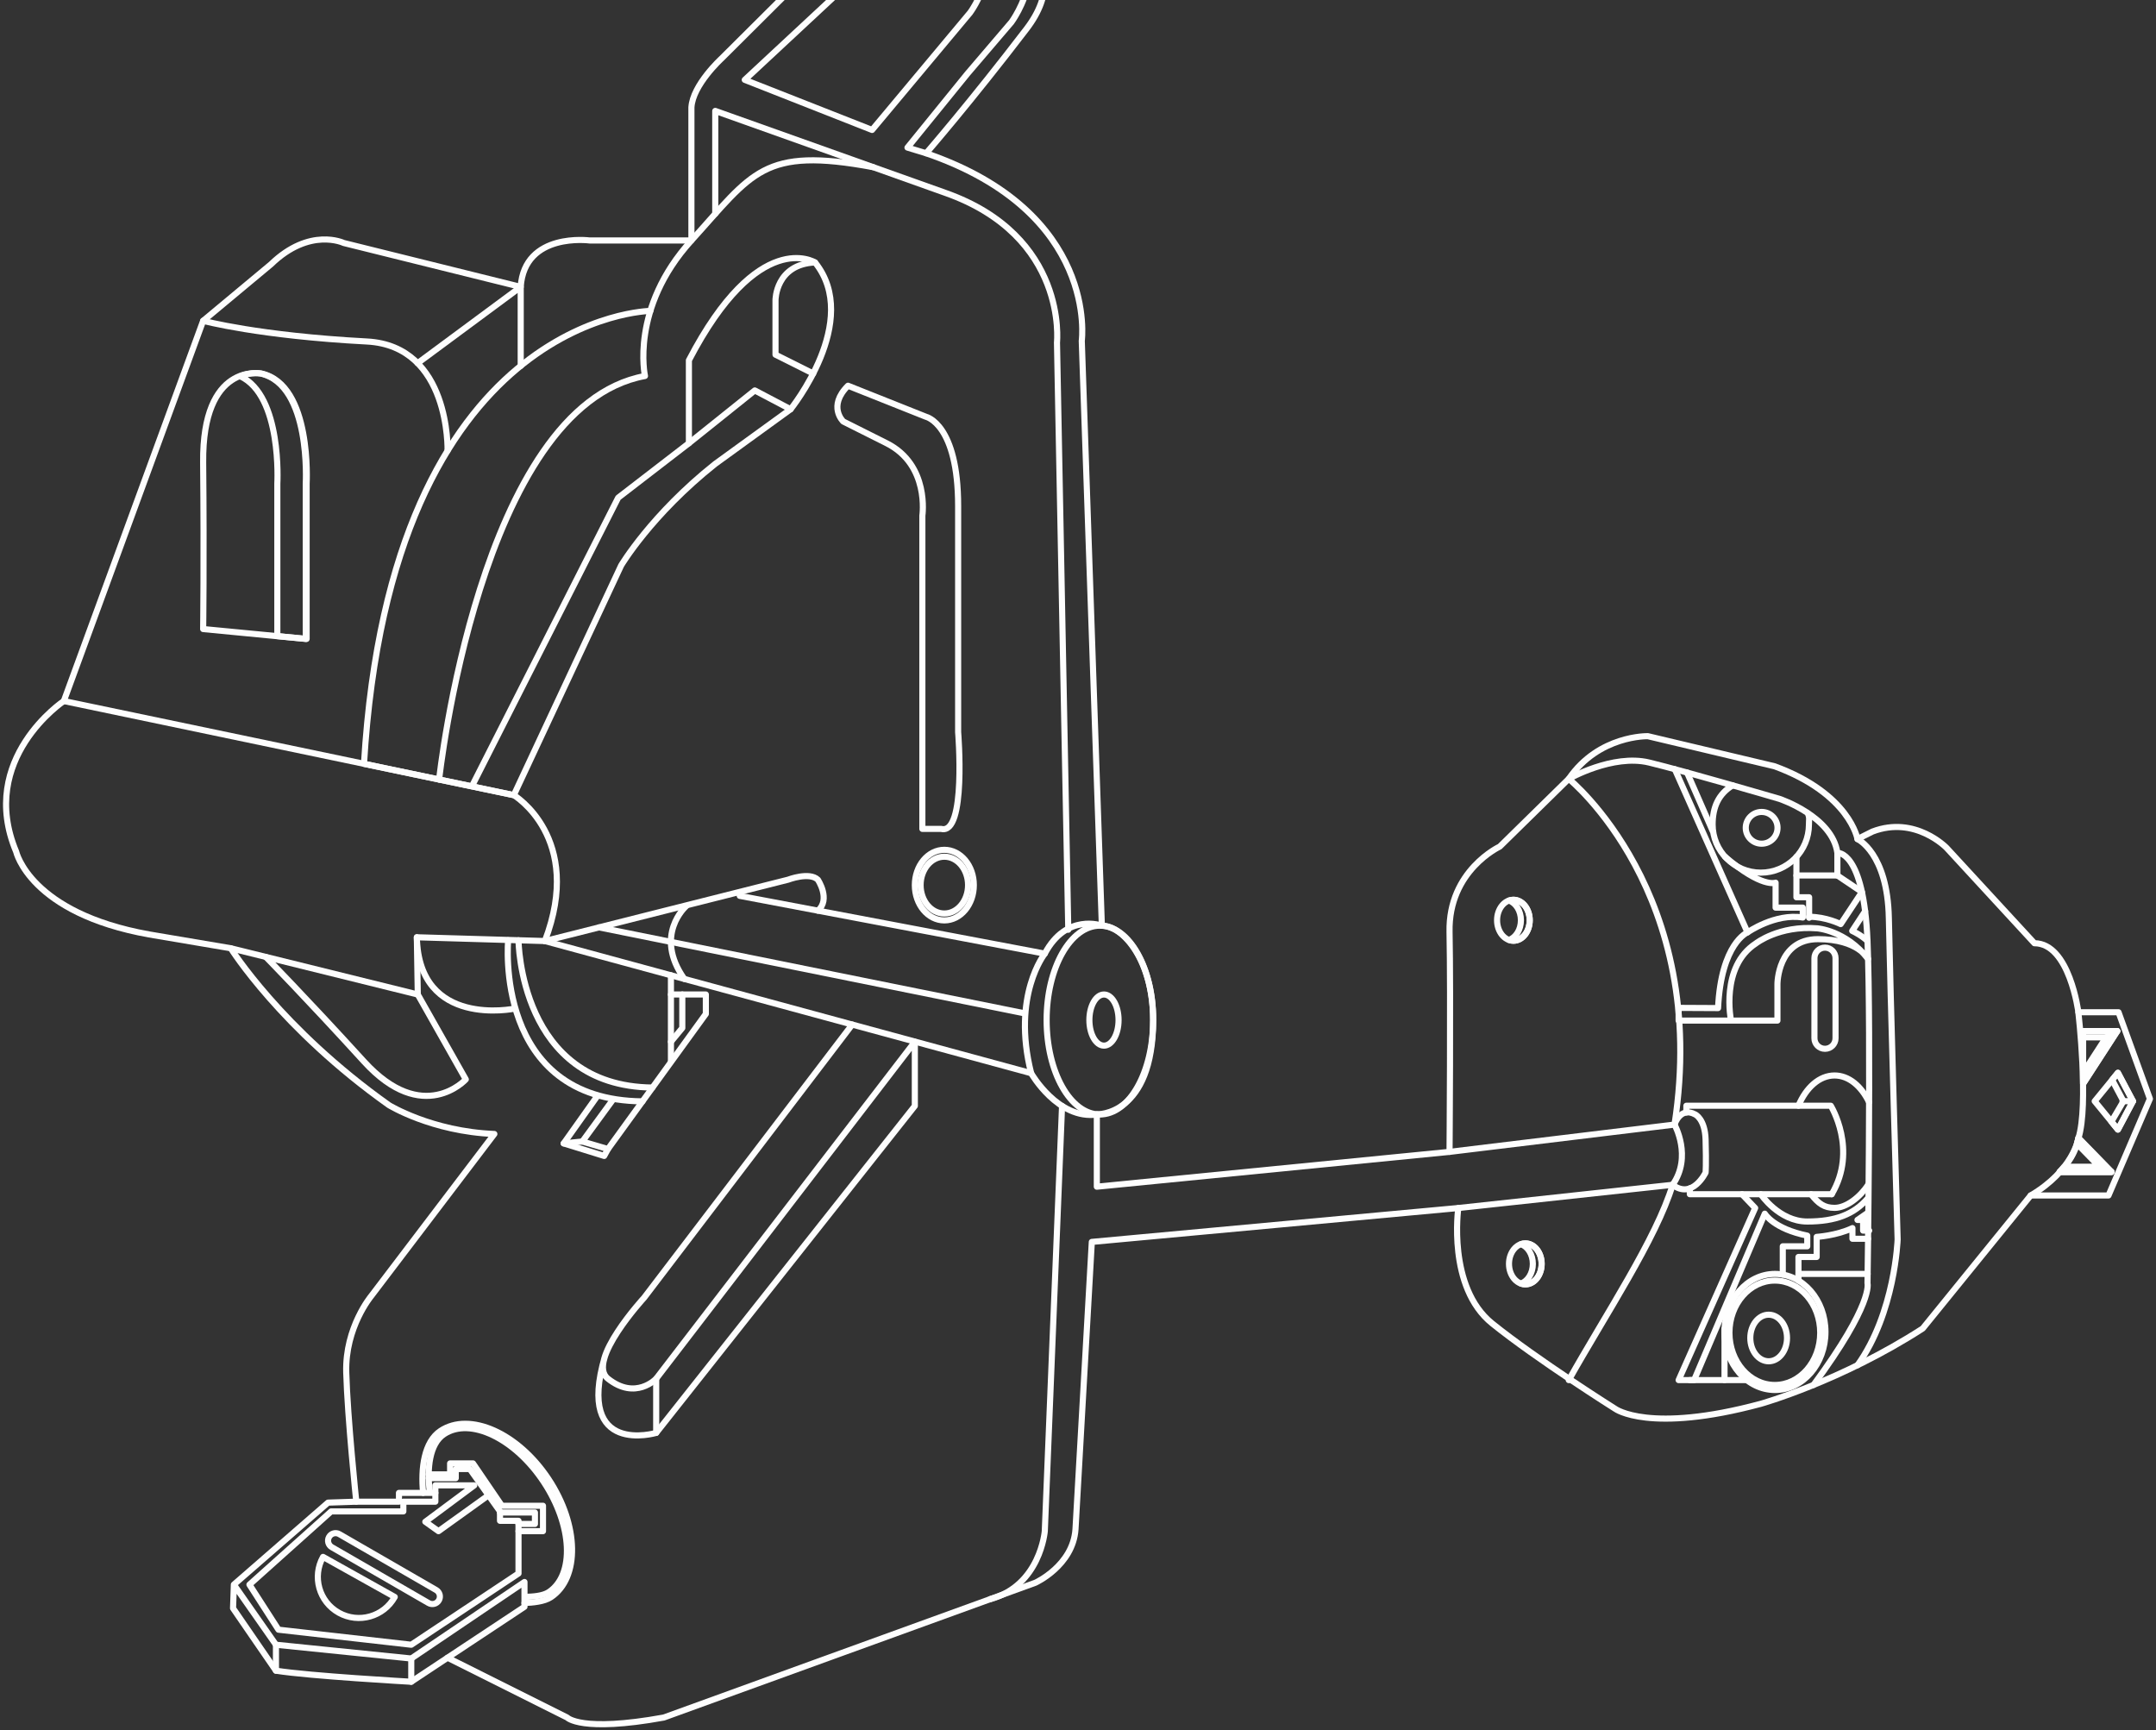<svg xmlns="http://www.w3.org/2000/svg" width="709" height="569" viewBox="0 0 709 569" fill="none"><rect x="0" y="0" width="709" height="569" fill="#333333" stroke="none"/><path d="M264.52 -7.886L237.278 19.241C237.278 19.241 227.784 27.908 227.371 35.336V79.079H193.938C193.938 79.079 172.474 76.191 171.235 94.348L113.037 79.905C113.037 79.905 101.891 74.54 89.097 86.92L66.807 105.49L20.991 230.531C20.991 230.531 -7.49 249.515 5.305 280.053C5.305 280.053 9.845 300.274 49.059 307.289L75.888 311.828C75.888 311.828 92.398 338.241 127.896 363.413C127.896 363.413 141.929 372.079 162.567 372.905L122.116 426.14C122.116 426.14 113.45 436.457 113.861 451.313C114.274 466.17 117.164 493.819 117.164 493.819L107.877 494.129L76.908 521.085L90.747 540.864L135.242 545.394L172.474 520.23V528.38L135.242 553.036C135.242 553.036 101.87 551.165 90.747 549.395L76.637 528.879L76.908 521.085" stroke="#FEFEFE" stroke-width="2.01" stroke-linecap="round" stroke-linejoin="round"></path><path d="M90.746 540.864V549.395" stroke="#FEFEFE" stroke-width="2.01" stroke-linecap="round" stroke-linejoin="round"></path><path d="M135.243 545.394V553.036" stroke="#FEFEFE" stroke-width="2.01" stroke-linecap="round" stroke-linejoin="round"></path><path fill-rule="evenodd" clip-rule="evenodd" d="M111.435 530.351C117.946 533.989 126.175 531.661 129.813 525.151L106.235 511.977C102.595 518.487 104.924 526.714 111.435 530.351Z" stroke="#FEFEFE" stroke-width="2.01" stroke-linecap="round" stroke-linejoin="round"></path><path fill-rule="evenodd" clip-rule="evenodd" d="M144.328 526.25V526.25C143.644 527.434 142.13 527.839 140.944 527.156L109.119 508.785C107.935 508.102 107.529 506.587 108.213 505.403V505.403C108.897 504.219 110.411 503.813 111.597 504.497L143.422 522.867C144.606 523.552 145.012 525.065 144.328 526.25Z" stroke="#FEFEFE" stroke-width="2.01" stroke-linecap="round" stroke-linejoin="round"></path><path d="M147.182 545.129L186.508 564.799C186.508 564.799 191.048 569.751 218.29 564.799L340.468 520.482C340.468 520.482 352.851 514.865 353.675 502.898L359.042 408.394L479.568 397.252C479.568 397.252 475.853 423.251 490.712 435.219C505.572 447.187 531.163 463.281 531.163 463.281C531.163 463.281 542.308 471.534 579.043 461.63C579.043 461.63 605.46 454.202 632.289 436.869L667.787 393.125H693.378L707 361.349L696.68 332.875H683.473C683.473 332.875 680.582 310.178 669.025 310.178L640.132 278.815C640.132 278.815 629.813 268.084 615.779 273.45L610.827 275.925C610.827 275.925 608.349 261.069 583.583 251.99L541.895 242.087C541.895 242.087 525.798 241.674 515.891 256.117L493.189 278.402C493.189 278.402 476.266 286.243 476.679 306.464C477.092 326.685 476.679 378.785 476.679 378.785L360.693 390.237V366.436C360.693 366.436 379.216 367.166 379.216 335.352C379.216 316.028 369.412 304.4 362.343 304.4L355.74 112.093C355.74 112.093 361.519 69.898 304.558 50.398L298.427 48.533L318.178 24.193L332.625 7.273C332.625 7.273 349.902 -16.024 325.608 -28.629C293.001 -45.549 264.52 -7.887 264.52 -7.887" stroke="#FEFEFE" stroke-width="2.01" stroke-linecap="round" stroke-linejoin="round"></path><path fill-rule="evenodd" clip-rule="evenodd" d="M286.783 42.736L244.914 26.257L286.603 -12.534C286.603 -12.534 303.732 -28.658 316.115 -22.233C332.419 -13.773 319.005 4.179 319.005 4.179L286.783 42.736Z" stroke="#FEFEFE" stroke-width="2.01" stroke-linecap="round" stroke-linejoin="round"></path><path d="M328.114 -27.197C328.114 -27.197 355.308 -13.715 337.58 9.495C319.294 33.433 304.559 50.398 304.559 50.398" stroke="#FEFEFE" stroke-width="2.01" stroke-linecap="round" stroke-linejoin="round"></path><path d="M351.302 305.742L347.587 112.609C347.587 112.609 351.302 77.635 310.808 63.397L235.213 36.471V70.293" stroke="#FEFEFE" stroke-width="2.01" stroke-linecap="round" stroke-linejoin="round"></path><path d="M144.406 256.345C144.406 256.345 157.669 133.659 212.099 123.649C212.099 123.649 207.145 101.363 227.371 79.079C247.596 56.794 250.781 48.203 287.163 54.975" stroke="#FEFEFE" stroke-width="2.01" stroke-linecap="round" stroke-linejoin="round"></path><path d="M213.869 102.247C213.869 102.247 128.573 103.233 119.701 251.178L168.965 261.481L204.256 185.962C204.256 185.962 214.162 169.248 235.212 152.536L259.978 134.584C259.978 134.584 283.505 105.49 268.027 86.301C268.027 86.301 249.453 74.54 226.545 118.49V145.752L203.28 163.678L155.162 258.594L168.965 261.481" stroke="#FEFEFE" stroke-width="2.01" stroke-linecap="round" stroke-linejoin="round"></path><path d="M226.545 145.751L248.215 128.395L259.979 134.584" stroke="#FEFEFE" stroke-width="2.01" stroke-linecap="round" stroke-linejoin="round"></path><path d="M267.418 122.828L255.025 116.633V98.681C255.025 98.681 255.025 86.92 268.028 86.302" stroke="#FEFEFE" stroke-width="2.01" stroke-linecap="round" stroke-linejoin="round"></path><path d="M137.346 119.422L171.236 94.349V120.311" stroke="#FEFEFE" stroke-width="2.01" stroke-linecap="round" stroke-linejoin="round"></path><path d="M147.181 148.203C147.181 148.203 148.15 113.745 120.671 112.3C85.084 110.429 66.807 105.491 66.807 105.491" stroke="#FEFEFE" stroke-width="2.01" stroke-linecap="round" stroke-linejoin="round"></path><path d="M66.806 206.86L100.55 210.103V159.035C100.55 159.035 102.407 126.546 85.69 122.827C85.69 122.827 66.497 119.089 66.806 152.062C67.116 185.033 66.806 206.86 66.806 206.86" stroke="#FEFEFE" stroke-width="2.01" stroke-linecap="round" stroke-linejoin="round"></path><path fill-rule="evenodd" clip-rule="evenodd" d="M85.972 122.828C85.972 122.828 82.76 122.203 78.986 123.72C92.853 130.1 91.202 159.036 91.202 159.036V209.178L100.831 210.104V159.036C100.831 159.036 102.689 126.547 85.972 122.828Z" stroke="#FEFEFE" stroke-width="2.01" stroke-linecap="round" stroke-linejoin="round"></path><path d="M20.99 230.531L168.965 261.482C168.965 261.482 192.182 275.41 179.181 309.455L137.079 308.218L137.389 327.034L75.887 311.829" stroke="#FEFEFE" stroke-width="2.01" stroke-linecap="round" stroke-linejoin="round"></path><path fill-rule="evenodd" clip-rule="evenodd" d="M278.863 126.847L304.558 137.073C304.558 137.073 315.083 139.413 315.083 166.402V240.746C315.083 240.746 317.868 274.692 309.51 272.575H303.319V169.558C303.319 169.558 305.795 152.895 291.555 145.752L277.314 138.608C277.314 138.608 272.053 133.655 278.863 126.847Z" stroke="#FEFEFE" stroke-width="2.01" stroke-linecap="round" stroke-linejoin="round"></path><path d="M179.182 309.456L339.094 352.915C339.094 352.915 347.898 368.365 360.822 366.485" stroke="#FEFEFE" stroke-width="2.01" stroke-linecap="round" stroke-linejoin="round"></path><path d="M362.345 304.4C362.345 304.4 350.718 300.102 343.581 313.6L243.264 294.599" stroke="#FEFEFE" stroke-width="2.01" stroke-linecap="round" stroke-linejoin="round"></path><path fill-rule="evenodd" clip-rule="evenodd" d="M379.215 335.443C379.215 352.588 371.373 366.486 361.699 366.486C352.024 366.486 344.182 352.588 344.182 335.443C344.182 318.298 352.024 304.4 361.699 304.4C371.373 304.4 379.215 318.298 379.215 335.443Z" stroke="#FEFEFE" stroke-width="2.01" stroke-linecap="round" stroke-linejoin="round"></path><path d="M343.581 313.6C343.581 313.6 332.625 327.304 339.095 352.915" stroke="#FEFEFE" stroke-width="2.01" stroke-linecap="round" stroke-linejoin="round"></path><path fill-rule="evenodd" clip-rule="evenodd" d="M367.839 335.443C367.839 340.088 365.69 343.851 363.041 343.851C360.391 343.851 358.242 340.088 358.242 335.443C358.242 330.799 360.391 327.036 363.041 327.036C365.69 327.036 367.839 330.799 367.839 335.443Z" stroke="#FEFEFE" stroke-width="2.01" stroke-linecap="round" stroke-linejoin="round"></path><path d="M337.051 333.258L196.996 304.962" stroke="#FEFEFE" stroke-width="2.01" stroke-linecap="round" stroke-linejoin="round"></path><path d="M225.616 298.004C225.616 298.004 214.811 307.465 225.028 321.915" stroke="#FEFEFE" stroke-width="2.01" stroke-linecap="round" stroke-linejoin="round"></path><path d="M170.514 309.201C170.514 309.201 170.821 357.222 214.573 357.635" stroke="#FEFEFE" stroke-width="2.01" stroke-linecap="round" stroke-linejoin="round"></path><path d="M167.107 309.201C167.107 309.201 162.165 361.762 211.284 362.175" stroke="#FEFEFE" stroke-width="2.01" stroke-linecap="round" stroke-linejoin="round"></path><path d="M179.182 309.456L259.154 289.285C259.154 289.285 266.158 286.602 268.951 289.285C268.951 289.285 273.28 295.747 268.951 299.465" stroke="#FEFEFE" stroke-width="2.01" stroke-linecap="round" stroke-linejoin="round"></path><path d="M137.39 327.035L153.178 354.954C153.178 354.954 139.162 370.429 119.702 349.072C100.241 327.717 87.402 314.676 87.402 314.676" stroke="#FEFEFE" stroke-width="2.01" stroke-linecap="round" stroke-linejoin="round"></path><path d="M169.156 331.69C169.156 331.69 137.699 338.24 137.08 308.217" stroke="#FEFEFE" stroke-width="2.01" stroke-linecap="round" stroke-linejoin="round"></path><path d="M220.636 327.035H232.118V333.418L199.923 377.857L191.508 375.381L201.669 361.481" stroke="#FEFEFE" stroke-width="2.01" stroke-linecap="round" stroke-linejoin="round"></path><path d="M196.472 360.372L185.371 376L198.683 380.126L199.922 377.857" stroke="#FEFEFE" stroke-width="2.01" stroke-linecap="round" stroke-linejoin="round"></path><path d="M185.373 376L191.508 375.381" stroke="#FEFEFE" stroke-width="2.01" stroke-linecap="round" stroke-linejoin="round"></path><path d="M220.635 320.722V348.867" stroke="#FEFEFE" stroke-width="2.01" stroke-linecap="round" stroke-linejoin="round"></path><path d="M224.378 327.035V338.05L220.635 342.573" stroke="#FEFEFE" stroke-width="2.01" stroke-linecap="round" stroke-linejoin="round"></path><path d="M117.164 493.819H131.199V490.93H140.278H143.169V488.454H155.963L139.865 500.421L144.2 503.517L160.297 491.961" stroke="#FEFEFE" stroke-width="2.01" stroke-linecap="round" stroke-linejoin="round"></path><path d="M139.144 490.93C138.33 482.786 139.504 474.089 144.875 470.531C154.467 464.175 170.362 471.272 180.377 486.381C190.393 501.49 190.737 518.891 181.145 525.247C178.954 526.7 175.178 527.03 172.475 527.142" stroke="#FEFEFE" stroke-width="2.01" stroke-linecap="round" stroke-linejoin="round"></path><path d="M141.32 490.495C140.374 482.878 141.224 474.796 146.028 471.613C154.609 465.927 169.275 472.948 178.784 487.293C188.294 501.64 189.046 517.879 180.465 523.564C178.505 524.863 175.073 525.076 172.611 525.112" stroke="#FEFEFE" stroke-width="2.01" stroke-linecap="round" stroke-linejoin="round"></path><path d="M140.989 486.087H149.874V483.089H154.518L164.425 497.017V500.112H170.512V517.429L135.242 540.864L91.572 535.912L82.027 521.095L108.907 497.017H132.641V493.818H143.167V490.93" stroke="#FEFEFE" stroke-width="2.01" stroke-linecap="round" stroke-linejoin="round"></path><path d="M164.426 497.376H175.915V501.144H170.513" stroke="#FEFEFE" stroke-width="2.01" stroke-linecap="round" stroke-linejoin="round"></path><path d="M140.98 484.842H148.017V481.231H155.55L165.044 495.16H178.562V503.517H170.513" stroke="#FEFEFE" stroke-width="2.01" stroke-linecap="round" stroke-linejoin="round"></path><path d="M349.256 363.683L343.58 503.517C343.58 503.517 342.117 521.468 325.605 525.873" stroke="#FEFEFE" stroke-width="2.01" stroke-linecap="round" stroke-linejoin="round"></path><path fill-rule="evenodd" clip-rule="evenodd" d="M320.243 291.063C320.243 297.473 315.901 302.67 310.543 302.67C305.186 302.67 300.844 297.473 300.844 291.063C300.844 284.652 305.186 279.456 310.543 279.456C315.901 279.456 320.243 284.652 320.243 291.063Z" stroke="#FEFEFE" stroke-width="2.01" stroke-linecap="round" stroke-linejoin="round"></path><path fill-rule="evenodd" clip-rule="evenodd" d="M318.346 291.063C318.346 296.219 314.852 300.399 310.542 300.399C306.234 300.399 302.74 296.219 302.74 291.063C302.74 285.906 306.234 281.726 310.542 281.726C314.852 281.726 318.346 285.906 318.346 291.063Z" stroke="#FEFEFE" stroke-width="2.01" stroke-linecap="round" stroke-linejoin="round"></path><path d="M280.25 336.923L211.813 426.759C211.813 426.759 192.648 447.598 199.924 453.376C209.032 460.61 215.785 453.376 215.785 453.376L300.843 342.572V363.683L215.785 471.199C215.785 471.199 189.267 479.094 198.881 446.219" stroke="#FEFEFE" stroke-width="2.01" stroke-linecap="round" stroke-linejoin="round"></path><path d="M215.786 453.376V471.198" stroke="#FEFEFE" stroke-width="2.01" stroke-linecap="round" stroke-linejoin="round"></path><path d="M476.68 378.785L550.668 369.809C550.668 369.809 552.524 363.782 557.478 366.487C557.478 366.487 560.69 367.936 560.883 374.762C561.123 383.232 560.883 385.594 560.883 385.594C560.883 385.594 556.549 394.57 550.048 389.618L479.569 397.252" stroke="#FEFEFE" stroke-width="2.01" stroke-linecap="round" stroke-linejoin="round"></path><path d="M550.666 369.81C550.666 369.81 556.549 380.332 550.047 389.618" stroke="#FEFEFE" stroke-width="2.01" stroke-linecap="round" stroke-linejoin="round"></path><path d="M554.561 365.826V363.62H602.055C602.055 363.62 611.032 378.063 602.364 392.713" stroke="#FEFEFE" stroke-width="2.01" stroke-linecap="round" stroke-linejoin="round"></path><path d="M555.699 390.788V392.714H602.365" stroke="#FEFEFE" stroke-width="2.01" stroke-linecap="round" stroke-linejoin="round"></path><path d="M610.826 275.926C610.826 275.926 620.733 280.465 621.145 301.925C621.558 323.383 624.035 407.569 624.035 407.569C624.035 407.569 623.209 431.739 610.826 448.954" stroke="#FEFEFE" stroke-width="2.01" stroke-linecap="round" stroke-linejoin="round"></path><path d="M550.047 389.618C544.642 407.395 527.96 432.363 515.891 453.841" stroke="#FEFEFE" stroke-width="2.01" stroke-linecap="round" stroke-linejoin="round"></path><path d="M596.367 455.44C616.167 428.616 614.127 422.013 614.127 422.013C614.127 422.013 615.366 339.478 614.127 309.455C612.89 279.434 604.221 280.466 604.221 280.466C602.57 268.497 585.235 262.72 585.235 262.72C585.235 262.72 554.277 253.641 542.307 250.753C530.337 247.864 515.891 256.118 515.891 256.118C515.891 256.118 562.405 293.73 550.665 369.809" stroke="#FEFEFE" stroke-width="2.01" stroke-linecap="round" stroke-linejoin="round"></path><path d="M569.801 258.259C565.185 261.026 563.193 265.355 563.193 271.128C563.193 279.872 570.285 286.962 579.031 286.962C587.778 286.962 594.87 279.872 594.87 271.128C594.87 269.252 595.142 269.122 594.544 267.452" stroke="#FEFEFE" stroke-width="2.01" stroke-linecap="round" stroke-linejoin="round"></path><path fill-rule="evenodd" clip-rule="evenodd" d="M584.538 272.223C584.538 275.107 582.199 277.446 579.314 277.446C576.429 277.446 574.09 275.107 574.09 272.223C574.09 269.339 576.429 267 579.314 267C582.199 267 584.538 269.339 584.538 272.223Z" stroke="#FEFEFE" stroke-width="2.01" stroke-linecap="round" stroke-linejoin="round"></path><path d="M563.193 273.243L554.779 254.038" stroke="#FEFEFE" stroke-width="2.01" stroke-linecap="round" stroke-linejoin="round"></path><path d="M594.932 301.795V295.063H590.756V281.772" stroke="#FEFEFE" stroke-width="2.01" stroke-linecap="round" stroke-linejoin="round"></path><path d="M574.666 306.615C574.666 306.615 583.713 300.248 592.843 301.718V298.468H583.904V290.266C583.904 290.266 579.459 292.159 567.307 281.773" stroke="#FEFEFE" stroke-width="2.01" stroke-linecap="round" stroke-linejoin="round"></path><path d="M613.354 299.648L609.098 306.129C609.098 306.129 612.039 307.444 614.128 309.455" stroke="#FEFEFE" stroke-width="2.01" stroke-linecap="round" stroke-linejoin="round"></path><path d="M569.24 335.609H584.512V323.589C584.512 323.589 584.512 308.837 597.824 308.837C611.136 308.837 614.323 315.332 614.323 315.332C606.948 305.897 597.566 305.278 597.566 305.278C585.028 304.272 577.443 310.229 577.443 310.229C565.603 317.89 569.24 335.609 569.24 335.609H552.014V331.437L564.984 331.502C565.999 310.146 574.667 306.614 574.667 306.614L550.758 252.942" stroke="#FEFEFE" stroke-width="2.01" stroke-linecap="round" stroke-linejoin="round"></path><path d="M590.756 287.893H604.222V280.465" stroke="#FEFEFE" stroke-width="2.01" stroke-linecap="round" stroke-linejoin="round"></path><path d="M604.222 287.894L612.3 293.323L605.305 303.885C605.305 303.885 600.508 301.463 594.932 301.486" stroke="#FEFEFE" stroke-width="2.01" stroke-linecap="round" stroke-linejoin="round"></path><path d="M572.852 392.713L577.186 397.252L552.014 453.84H557.107L580.35 399.109C580.35 399.109 583.17 404.061 594.316 406.332V409.839H586.267V419.124" stroke="#FEFEFE" stroke-width="2.01" stroke-linecap="round" stroke-linejoin="round"></path><path d="M591.426 421.111V413.346H597.411V406.744C597.411 406.744 603.966 406.339 609.175 403.855V407.363H614.319" stroke="#FEFEFE" stroke-width="2.01" stroke-linecap="round" stroke-linejoin="round"></path><path d="M614.412 398.695L610.826 401.172H612.684V404.68H614.679" stroke="#FEFEFE" stroke-width="2.01" stroke-linecap="round" stroke-linejoin="round"></path><path d="M579.031 392.713C579.031 392.713 585.029 401.688 594.315 401.688C603.603 401.688 609.764 399.315 614.319 393.951" stroke="#FEFEFE" stroke-width="2.01" stroke-linecap="round" stroke-linejoin="round"></path><path d="M591.422 363.606C593.941 357.623 598.316 353.664 603.293 353.664C607.938 353.664 612.059 357.114 614.637 362.439" stroke="#FEFEFE" stroke-width="2.01" stroke-linecap="round" stroke-linejoin="round"></path><path d="M614.32 389.618C611.76 393.579 607.21 397.2 603.294 397.2C599.885 397.2 597.996 395.808 595.555 392.713" stroke="#FEFEFE" stroke-width="2.01" stroke-linecap="round" stroke-linejoin="round"></path><path fill-rule="evenodd" clip-rule="evenodd" d="M600.302 438.004C600.302 448.546 592.871 457.09 583.705 457.09C574.538 457.09 567.107 448.546 567.107 438.004C567.107 427.463 574.538 418.918 583.705 418.918C592.871 418.918 600.302 427.463 600.302 438.004Z" stroke="#FEFEFE" stroke-width="2.01" stroke-linecap="round" stroke-linejoin="round"></path><path fill-rule="evenodd" clip-rule="evenodd" d="M598.575 438.275C598.575 447.755 591.892 455.44 583.649 455.44C575.405 455.44 568.723 447.755 568.723 438.275C568.723 428.795 575.405 421.11 583.649 421.11C591.892 421.11 598.575 428.795 598.575 438.275Z" stroke="#FEFEFE" stroke-width="2.01" stroke-linecap="round" stroke-linejoin="round"></path><path d="M591.426 418.918H614.171" stroke="#FEFEFE" stroke-width="2.01" stroke-linecap="round" stroke-linejoin="round"></path><path fill-rule="evenodd" clip-rule="evenodd" d="M587.659 439.99C587.659 444.22 584.957 447.65 581.623 447.65C578.289 447.65 575.586 444.22 575.586 439.99C575.586 435.759 578.289 432.331 581.623 432.331C584.957 432.331 587.659 435.759 587.659 439.99Z" stroke="#FEFEFE" stroke-width="2.01" stroke-linecap="round" stroke-linejoin="round"></path><path d="M567.108 436.973V453.84H555.699" stroke="#FEFEFE" stroke-width="2.01" stroke-linecap="round" stroke-linejoin="round"></path><path d="M567.107 453.841H574.04" stroke="#FEFEFE" stroke-width="2.01" stroke-linecap="round" stroke-linejoin="round"></path><path fill-rule="evenodd" clip-rule="evenodd" d="M600.145 344.894V344.894C598.228 344.894 596.676 343.341 596.676 341.426V315.091C596.676 313.176 598.228 311.623 600.145 311.623C602.062 311.623 603.615 313.176 603.615 315.091V341.426C603.615 343.341 602.062 344.894 600.145 344.894Z" stroke="#FEFEFE" stroke-width="2.01" stroke-linecap="round" stroke-linejoin="round"></path><path fill-rule="evenodd" clip-rule="evenodd" d="M492.312 302.621C492.312 306.339 494.715 309.353 497.679 309.353C500.642 309.353 503.044 306.339 503.044 302.621C503.044 298.903 500.642 295.888 497.679 295.888C494.715 295.888 492.312 298.903 492.312 302.621Z" stroke="#FEFEFE" stroke-width="2.01" stroke-linecap="round" stroke-linejoin="round"></path><path fill-rule="evenodd" clip-rule="evenodd" d="M497.678 295.889C497.176 295.889 496.694 295.981 496.232 296.143C498.494 296.935 500.154 299.532 500.154 302.62C500.154 305.709 498.494 308.307 496.232 309.099C496.694 309.26 497.176 309.352 497.678 309.352C500.64 309.352 503.044 306.338 503.044 302.62C503.044 298.903 500.64 295.889 497.678 295.889Z" stroke="#FEFEFE" stroke-width="2.01" stroke-linecap="round" stroke-linejoin="round"></path><path fill-rule="evenodd" clip-rule="evenodd" d="M496.234 415.617C496.234 419.335 498.637 422.349 501.601 422.349C504.563 422.349 506.966 419.335 506.966 415.617C506.966 411.899 504.563 408.884 501.601 408.884C498.637 408.884 496.234 411.899 496.234 415.617Z" stroke="#FEFEFE" stroke-width="2.01" stroke-linecap="round" stroke-linejoin="round"></path><path fill-rule="evenodd" clip-rule="evenodd" d="M501.599 408.885C501.098 408.885 500.615 408.977 500.154 409.139C502.416 409.932 504.075 412.528 504.075 415.616C504.075 418.705 502.416 421.303 500.154 422.095C500.615 422.256 501.098 422.348 501.599 422.348C504.563 422.348 506.966 419.334 506.966 415.616C506.966 411.899 504.563 408.885 501.599 408.885Z" stroke="#FEFEFE" stroke-width="2.01" stroke-linecap="round" stroke-linejoin="round"></path><path d="M683.472 332.875C683.472 332.875 686.98 363.412 683.472 374.349C683.472 374.349 681.82 384.872 667.787 393.126" stroke="#FEFEFE" stroke-width="2.01" stroke-linecap="round" stroke-linejoin="round"></path><path fill-rule="evenodd" clip-rule="evenodd" d="M696.474 352.79L701.427 362.125L696.474 371.46L688.838 362.125L696.474 352.79Z" stroke="#FEFEFE" stroke-width="2.01" stroke-linecap="round" stroke-linejoin="round"></path><path fill-rule="evenodd" clip-rule="evenodd" d="M696.475 352.79L694.572 355.115L698.293 362.125L694.338 368.848L696.475 371.46L701.428 362.125L696.475 352.79Z" stroke="#FEFEFE" stroke-width="2.01" stroke-linecap="round" stroke-linejoin="round"></path><path d="M701.428 362.125H698" stroke="#FEFEFE" stroke-width="2.01" stroke-linecap="round" stroke-linejoin="round"></path><path fill-rule="evenodd" clip-rule="evenodd" d="M696.268 339.065L685.031 356.398V339.065H696.268Z" stroke="#FEFEFE" stroke-width="2.01" stroke-linecap="round" stroke-linejoin="round"></path><path fill-rule="evenodd" clip-rule="evenodd" d="M685.031 339.065V341.129H692.593L685.031 352.795V356.398L696.268 339.065H685.031Z" stroke="#FEFEFE" stroke-width="2.01" stroke-linecap="round" stroke-linejoin="round"></path><path d="M696.267 339.065L692.594 341.129" stroke="#FEFEFE" stroke-width="2.01" stroke-linecap="round" stroke-linejoin="round"></path><path fill-rule="evenodd" clip-rule="evenodd" d="M683.472 374.349L694.337 385.491H677.307C677.307 385.491 682.279 380.957 683.472 374.349Z" stroke="#FEFEFE" stroke-width="2.01" stroke-linecap="round" stroke-linejoin="round"></path><path fill-rule="evenodd" clip-rule="evenodd" d="M683.472 374.143C683.351 374.81 683.184 375.451 682.995 376.074L690.416 383.684H678.788C677.933 384.708 677.307 385.285 677.307 385.285H694.337L683.472 374.143Z" stroke="#FEFEFE" stroke-width="2.01" stroke-linecap="round" stroke-linejoin="round"></path><path d="M694.337 385.285L690.416 383.685" stroke="#FEFEFE" stroke-width="2.01" stroke-linecap="round" stroke-linejoin="round"></path></svg>